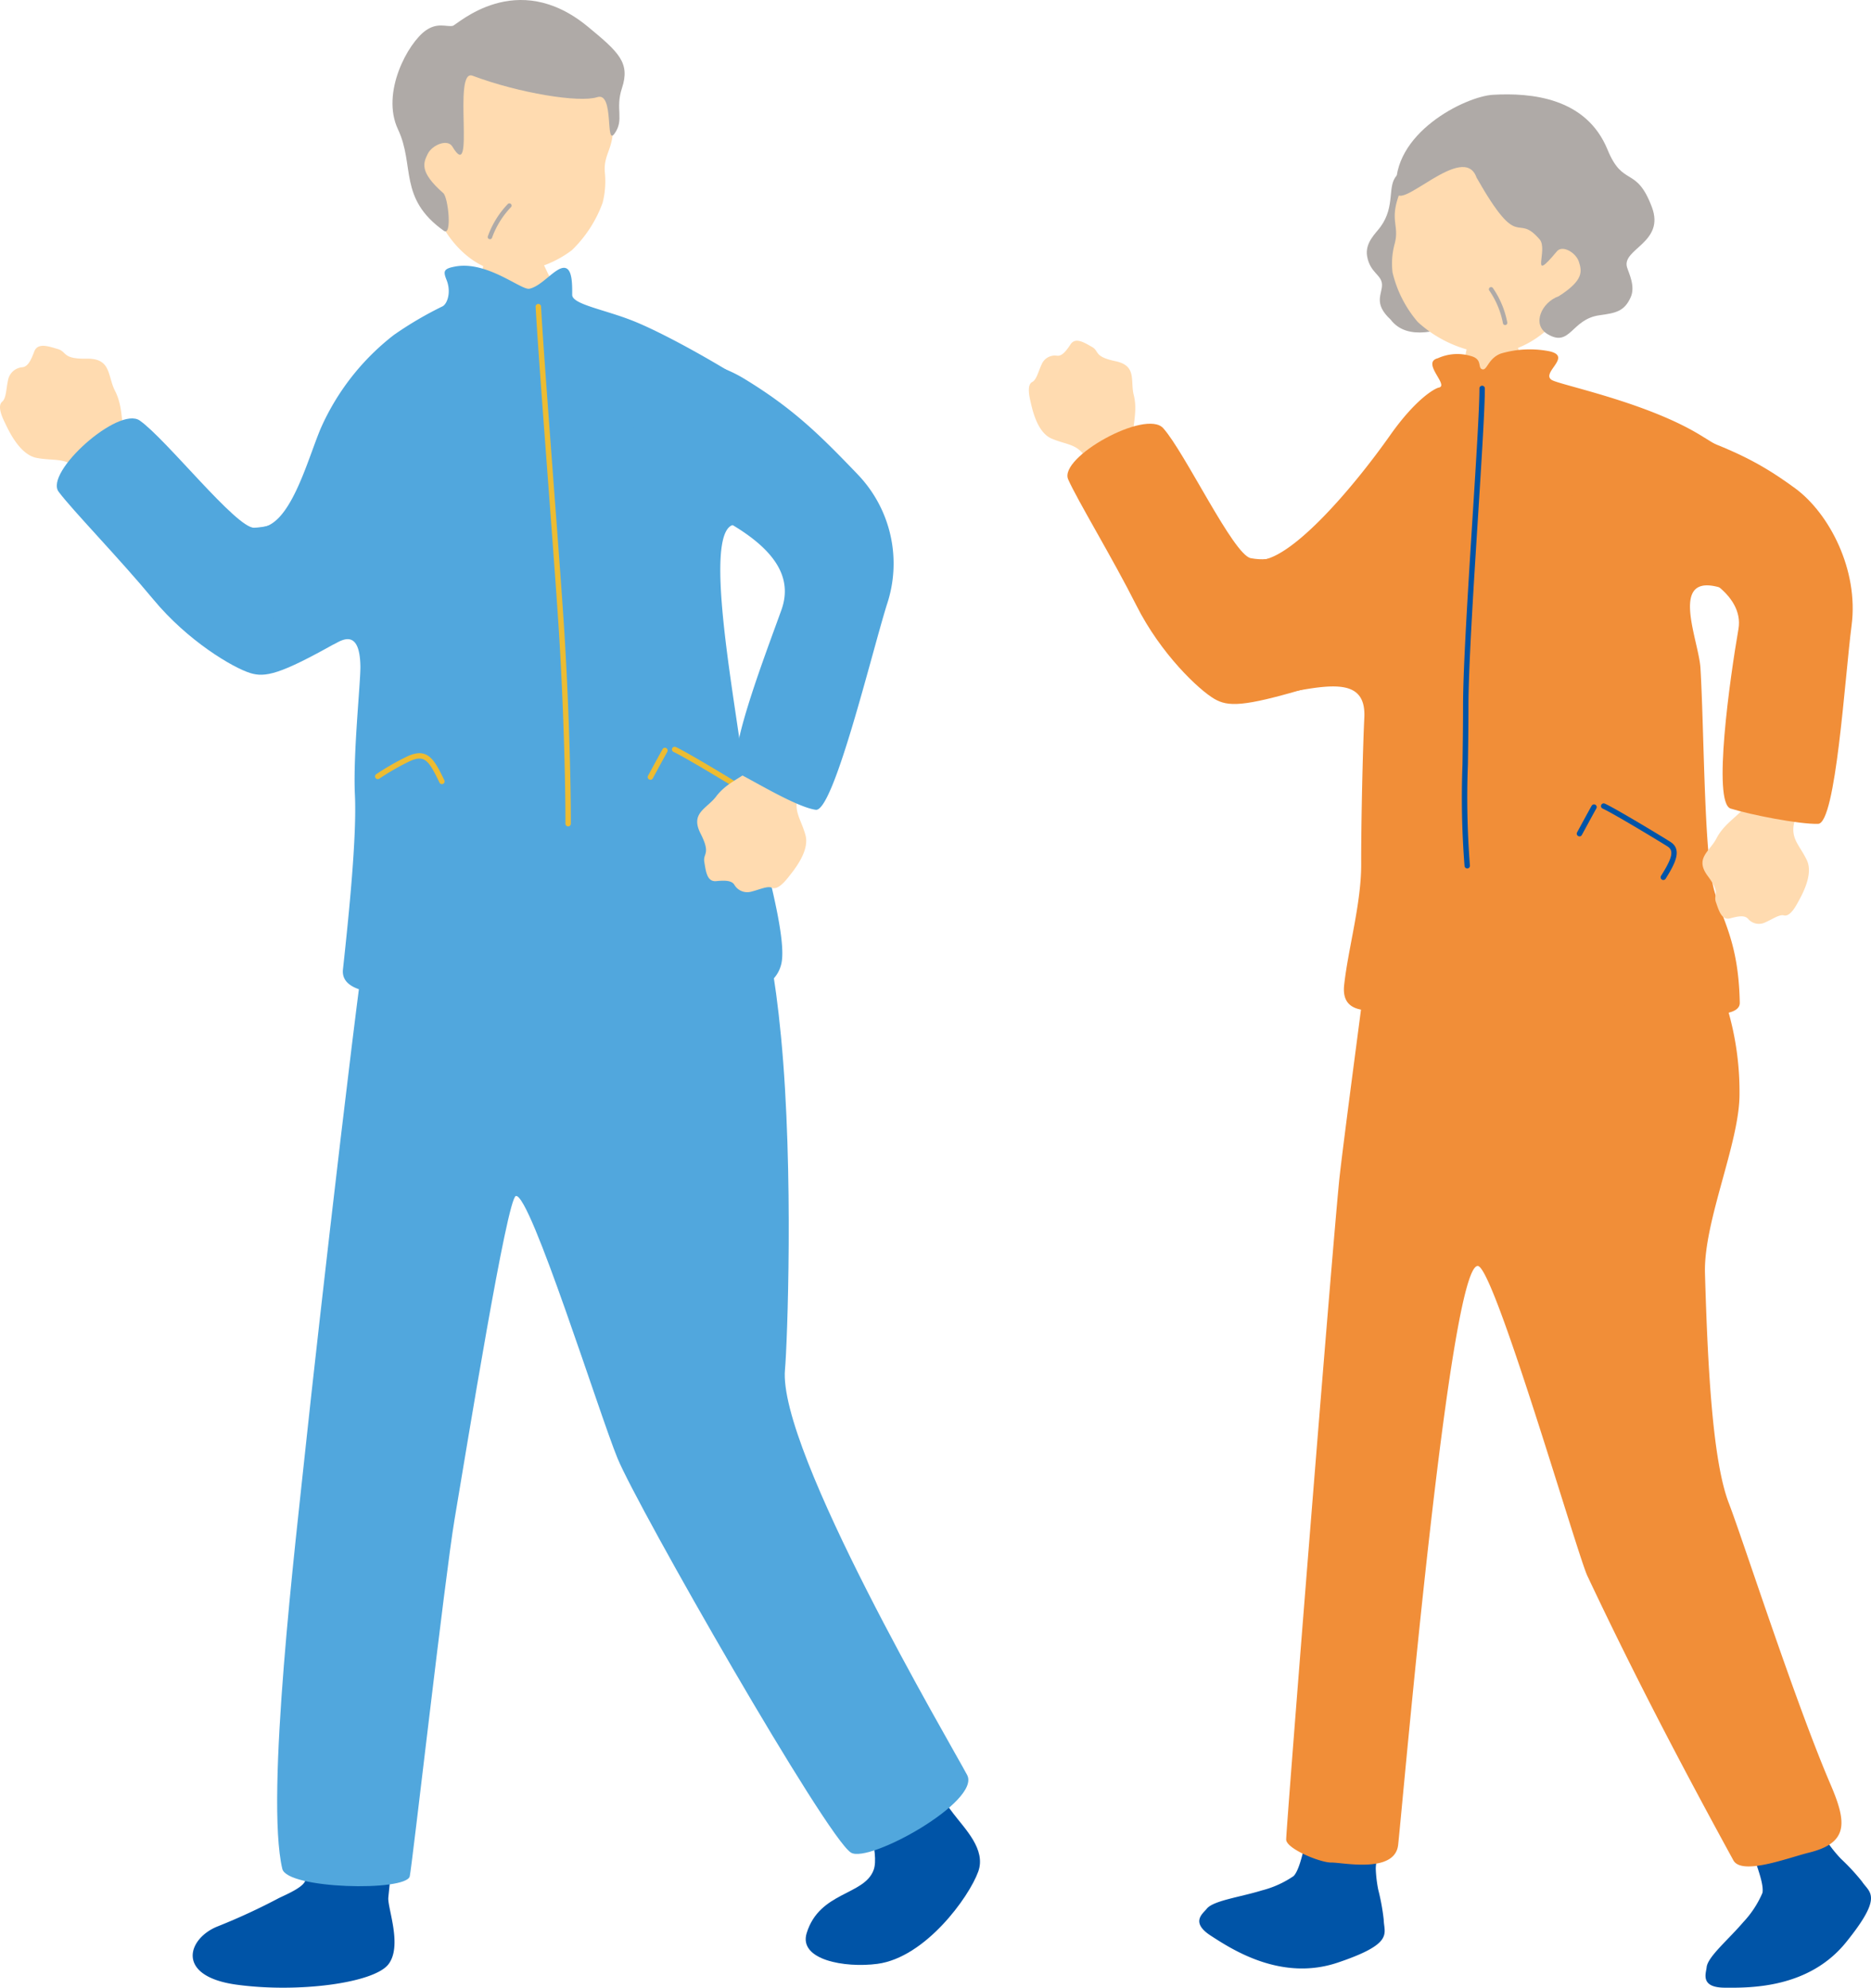 <?xml version="1.0" encoding="UTF-8"?> <svg xmlns="http://www.w3.org/2000/svg" xmlns:xlink="http://www.w3.org/1999/xlink" id="グループ_1386" data-name="グループ 1386" width="250.572" height="266.167" viewBox="0 0 250.572 266.167"><defs><clipPath id="clip-path"><rect id="長方形_7145" data-name="長方形 7145" width="250.572" height="266.167" fill="none"></rect></clipPath></defs><g id="グループ_1369" data-name="グループ 1369" clip-path="url(#clip-path)"><path id="パス_1577" data-name="パス 1577" d="M240.883,243.036a28.767,28.767,0,0,0-2.826-3.055,17.864,17.864,0,0,1-1.744-2.139c-.859-1.349-.738-2.6-1.873-4.8-2.08-4.042-9.276-.628-9.075,2.852.133,2.3,2.491,6.834,2.178,8.635a13.358,13.358,0,0,1-2.559,3.916c-2,2.346-4.786,4.661-4.919,6.057-.076.8-.922,2.708,2.409,2.733s11.235.14,16.26-6.078,3.169-6.6,2.149-8.117" transform="translate(8.495 8.931)" fill="#0054a7"></path><path id="パス_1578" data-name="パス 1578" d="M179.344,248.148a28.945,28.945,0,0,0-.745-4.094,17.815,17.815,0,0,1-.325-2.74c0-1.6.773-2.59,1-5.06.414-4.526-7.49-5.509-9.188-2.464-1.122,2.013-1.565,7.1-2.8,8.455a13.34,13.34,0,0,1-4.26,1.931c-2.945.909-6.54,1.365-7.4,2.471-.5.637-2.232,1.79.565,3.6s9.4,6.148,16.982,3.6,6.216-3.869,6.169-5.7" transform="translate(5.974 8.963)" fill="#0054a7"></path><path id="パス_1579" data-name="パス 1579" d="M176.908,122.452c-.147,1.6-3.576,26.995-3.987,31.241-1.165,12.009-7.1,86.8-7.078,88.033s4.591,3.107,6.052,3.078,8.517,1.528,8.944-2.371c.681-6.231,6.877-77.841,10.679-77.516,2.2.188,13.337,38.7,14.663,41.5,5.469,11.586,11.23,22.872,19.553,38.088,1.13,2.066,7.355-.346,10.131-1.031,5.326-1.316,5.062-4.051,2.875-9.145-4.775-11.121-11.746-32.813-13.609-37.638-2.125-5.5-2.821-17.583-3.2-30.8-.2-6.957,4.648-17.475,4.625-24.007a39.155,39.155,0,0,0-6.339-21.672c-.646-1.158-13.946-.7-23.391-.943-11.015-.278-19.81,2.041-19.915,3.183" transform="translate(6.406 4.606)" fill="#f18e38"></path><path id="パス_1580" data-name="パス 1580" d="M189.949,41.99c.359-.007,5.075.239,5.522.188a33.144,33.144,0,0,0,1.3,4.44c.467.918,3.176,4.834,5.922,6.126,7.524,5.243-23.729,4-18.624.93,2.035-1.829,4.716-5.847,5.084-7.687.27-1.348.808-3.491.8-4" transform="translate(7.088 1.622)" fill="#ffdbb0"></path><path id="パス_1581" data-name="パス 1581" d="M180,56.544c3.356-4.758,5.9-6.253,6.535-6.387,1.392-.293-2.412-3.356-.143-3.926a6.3,6.3,0,0,1,4.456-.286c1.567.428.83,1.582,1.5,1.769.653.182.765-1.463,2.489-2.113a13.73,13.73,0,0,1,6.387-.324c3.342.667-1.076,2.884.408,3.854,1.02.667,12.642,2.95,19.92,7.4,10.006,6.122,8.075,5.5,7.387,10.045-.643,4.245,1.638,12.46-4.39,10.472-7.44-2.452-3.221,6.866-2.99,10.646.468,7.661.478,23.03,1.552,28.532.957,4.9,3.541,7.317,3.715,16.312.074,3.8-18.049-.451-22.032-.374-6.563.128-17.921.352-23.5,1.059-3.591.455-7.91,1.158-7.451-3.051.539-4.94,2.3-10.917,2.282-16.225s.21-15.377.419-19.584c.287-5.8-5.277-4.293-12.443-2.955-6.7,1.251-4.232-18.357-1.951-18.141,4.2.4,12.6-9.279,17.853-16.727" transform="translate(6.171 1.74)" fill="#f18e38"></path><path id="パス_1582" data-name="パス 1582" d="M179.425,41.978c2.264,2.98,6.762,1.445,9.756.3,6.39-2.445-2.115-11.836-2.887-13.307s-.958-11.74-6.04-6.285c-1.337,1.434-.136,4.068-2.188,6.885-.636.872-2.116,2.135-1.778,3.965.4,2.189,1.938,2.434,1.987,3.736s-1.214,2.512,1.151,4.706" transform="translate(6.808 0.815)" fill="#afaaa7"></path><path id="パス_1583" data-name="パス 1583" d="M202.064,41.7c-3.108,3.9-7.265,5.456-10.5,5a16.453,16.453,0,0,1-8.627-4.13,15.778,15.778,0,0,1-3.375-6.632,10.012,10.012,0,0,1,.284-3.833c.791-2.974-1.312-3.221,1.7-9.026.915-1.764,6.147-9.707,14.931-8.951,7.722.665,13.772,19.555,5.587,27.57" transform="translate(6.933 0.544)" fill="#ffdbb0"></path><path id="パス_1584" data-name="パス 1584" d="M190.793,23.311c-1.726-4.914-10.45,4.8-10.744,1.874-.782-7.776,9.249-12.749,12.943-12.961,5.151-.294,12.495.386,15.344,7.347,2.087,5.1,3.835,2.1,5.939,7.692,1.795,4.772-4.062,5.592-3.328,8.061.231.773,1.147,2.532.494,4-.867,1.947-2.059,2.122-4.212,2.426-3.76.53-3.869,4.349-6.928,2.523-2.173-1.3-.772-4.278,1.489-5.07,3.425-2.178,3.092-3.387,2.712-4.608s-2.2-2.315-2.951-1.406c-3.758,4.517-1.109-.192-2.3-1.588-3.244-3.791-2.6,2.018-8.458-8.288" transform="translate(6.953 0.47)" fill="#afaaa7"></path><path id="パス_1585" data-name="パス 1585" d="M194.178,42.1a.3.3,0,0,1-.316-.26,11.5,11.5,0,0,0-1.81-4.341.295.295,0,1,1,.468-.358,12.052,12.052,0,0,1,1.93,4.63.3.3,0,0,1-.26.327l-.012,0" transform="translate(7.416 1.43)" fill="#afaaa7"></path><path id="パス_1586" data-name="パス 1586" d="M146.638,56.456c-.012-1.454.576-3.269.078-5.235s.46-3.943-2.466-4.556-2.115-1.337-3.138-1.91-2.205-1.347-2.869-.334-1.184,1.587-1.811,1.514a1.912,1.912,0,0,0-2.039,1.125c-.484,1.033-.7,2.1-1.279,2.394s-.519,1.34-.278,2.394.86,4.305,2.848,5.172,3.554.688,4.6,2.626c.16.3.371,1.419.688,2.28.948,1.786,7.922-1.088,6.918-3.307-.277-.815-1.248-1.823-1.252-2.162" transform="translate(5.125 1.697)" fill="#ffdbb0"></path><path id="パス_1587" data-name="パス 1587" d="M170.875,73.473c-2.409-5.894-2.523.312-8.676-.837-2.338-.436-8.82-14.165-11.737-17.412-2.319-2.584-14.034,3.9-12.722,6.865,1.245,2.819,5.952,10.551,9.129,16.868,3.276,6.512,8.372,11.31,10.445,12.518,1.82,1.059,3.856,1.077,11.971-1.31,6.218-1.829,4.02-10.745,1.589-16.693" transform="translate(5.317 2.11)" fill="#f18e38"></path><path id="パス_1588" data-name="パス 1588" d="M224.92,104.484c-.953,1.1-2.592,2.071-3.521,3.874s-2.953,2.654-1.162,5.05.7,2.4,1.09,3.507.762,2.469,1.93,2.148,1.939-.407,2.362.062a1.908,1.908,0,0,0,2.271.5c1.048-.455,1.912-1.111,2.544-.95s1.275-.661,1.793-1.61,2.2-3.8,1.283-5.764-2.209-2.866-1.713-5.011c.076-.328.661-1.309.992-2.165.47-1.966-6.662-4.422-7.375-2.094-.331.795-.269,2.193-.492,2.449" transform="translate(8.48 3.905)" fill="#ffdbb0"></path><path id="パス_1589" data-name="パス 1589" d="M232.645,63.3c-5.744-4.22-9.177-5.329-16.373-8.164-9.745-3.838-15.712,2.908-15.227,4.712,2.4,8.911,9.553,14.007,14.584,14,3.747-.005,10.247,3.57,9.427,8.292-1.133,6.516-3.506,23.272-1.046,24.048,2.624.829,9.218,2.122,11.713,2.048,2.39-.072,3.572-19.568,4.487-26.592.961-7.389-2.979-14.976-7.564-18.345" transform="translate(7.765 2.085)" fill="#f18e38"></path><path id="パス_1590" data-name="パス 1590" d="M189.215,114.369a.362.362,0,0,1-.359-.323,116.639,116.639,0,0,1-.274-13.625c.034-2.381.073-4.959.073-7.785,0-5.093.676-15.809,1.273-25.263.475-7.514.923-14.614.923-17.279a.362.362,0,1,1,.724,0c0,2.688-.429,9.47-.924,17.324-.6,9.443-1.272,20.145-1.272,25.217,0,2.829-.038,5.412-.073,7.8a115.971,115.971,0,0,0,.27,13.535.362.362,0,0,1-.321.4l-.04,0" transform="translate(7.282 1.921)" fill="#0054a7"></path><path id="パス_1591" data-name="パス 1591" d="M203.673,107.989a.366.366,0,0,1-.173-.045.362.362,0,0,1-.143-.491l.522-.961c.463-.854.958-1.764,1.426-2.6a.362.362,0,0,1,.633.352c-.467.838-.96,1.745-1.422,2.6l-.525.962a.36.36,0,0,1-.318.189" transform="translate(7.854 4.006)" fill="#0054a7"></path><path id="パス_1592" data-name="パス 1592" d="M214.787,113.837a.361.361,0,0,1-.305-.555c1.522-2.423,1.734-3.379.877-3.93-.876-.562-7.265-4.428-8.709-5.084a.362.362,0,0,1,.3-.66c1.506.684,7.89,4.55,8.8,5.135,1.6,1.03.606,2.916-.655,4.924a.361.361,0,0,1-.306.169" transform="translate(7.974 4.001)" fill="#0054a7"></path><path id="パス_1593" data-name="パス 1593" d="M16.614,56.286c-.373-1.567-.187-3.671-1.21-5.669s-.479-4.37-3.788-4.308S9,45.389,7.756,45.023s-2.713-.909-3.178.348S3.693,47.378,3,47.454a2.116,2.116,0,0,0-1.921,1.719C.809,50.407.84,51.61.288,52.072s-.23,1.574.291,2.652S2.572,59.159,4.932,59.6s4-.137,5.613,1.7c.245.28.75,1.44,1.306,2.291,1.464,1.693,8.28-3.134,6.649-5.28-.5-.811-1.8-1.658-1.886-2.024" transform="translate(0 1.722)" fill="#ffdbb0"></path><path id="パス_1594" data-name="パス 1594" d="M45.468,67.426c-3.664-5.208-5.441.9-11.7,1.16-2.376.1-11.759-11.839-15.328-14.352-2.839-2-12.808,6.934-10.868,9.534,1.844,2.469,8.158,8.955,12.666,14.4,4.646,5.617,10.685,9.154,12.978,9.869,2.009.627,4,.189,11.376-3.95,5.652-3.171,4.572-11.408.873-16.664" transform="translate(0.283 2.084)" fill="#51a7dd"></path><path id="パス_1595" data-name="パス 1595" d="M63.428,29.418c.373-.007,5.268.247,5.733.194a34.219,34.219,0,0,0,1.347,4.61,57.386,57.386,0,0,0,3.9,7.115c2.575,3.7-19.121,5.372-14.967.79,2.55-2.813,2.772-6.651,3.154-8.56.28-1.4.838-3.625.828-4.149" transform="translate(2.276 1.136)" fill="#ffdbb0"></path><path id="パス_1596" data-name="パス 1596" d="M123.623,234.114c-2.553-3.377-5.907-8.006-6.934-9.335,0,0-6.868,4.5-5.849,6.654s2.939,8.07,2.157,10.259c-1.235,3.459-7.248,2.882-8.977,8.482-1.108,3.588,5.106,4.695,9.471,4.118,6.405-.845,12.259-8.9,13.507-12.354,1.073-2.968-1.793-5.73-3.377-7.824" transform="translate(4.013 8.683)" fill="#0054a7"></path><path id="パス_1597" data-name="パス 1597" d="M51.284,235.971s-10.617-1.959-11.07-.547.881,3.955-.3,7.36c-.312.9-2.562,1.841-3.528,2.311a83.737,83.737,0,0,1-8.15,3.771c-4.068,1.575-5.772,6.674,2.44,7.816s18.4-.193,20.37-2.707c1.926-2.459-.122-7.556,0-8.941.106-1.216.818-6.863.243-9.063" transform="translate(0.96 9.074)" fill="#0054a7"></path><path id="パス_1598" data-name="パス 1598" d="M98.625,115.747c.481.2,2.936,1.45,4.594,18.717,1.729,18.025.825,41.37.53,44.525-1.013,10.815,22.184,50.155,24.393,54.315,1.871,3.523-13.12,11.856-15.549,10.4-3.26-1.96-28.525-46.155-31.268-52.795-2.393-5.79-11.681-35.49-13.617-35.138-1.176.214-6.542,33.421-8.215,43.309-1.267,7.492-5.712,46.634-6,47.794-.5,2.059-16.42,1.706-17.066-1-2.311-9.671,1.808-43.983,3.157-56.794,1.394-13.238,8.088-72.1,8.961-73.421s39.5-4.346,50.075.092" transform="translate(1.381 4.381)" fill="#51a7dd"></path><path id="パス_1599" data-name="パス 1599" d="M107.069,56.38c-1.389-2.9-17.049-12.215-23.591-14.785-3.827-1.5-8.027-2.175-8.024-3.44,0-1.173.052-3.291-.868-3.578-1.206-.377-3.1,2.407-4.865,2.763-1.094.22-5.642-3.758-9.922-2.976-1.6.292-1.635.633-1.163,1.821.63,1.586.111,3.144-.531,3.506a48.19,48.19,0,0,0-6.536,3.839A32.378,32.378,0,0,0,41.752,56.1c-1.835,4.385-4.082,13.15-8.208,13.23C24.537,69.509,37.5,87.768,43.7,84.851c.875-.41,3.289-2.061,3.388,3,.043,2.159-1,11.761-.734,17.265s-.794,15.96-1.6,23.367c-.475,4.371,9.764,3.168,13.52,3.109,6.749-.107,11.7-3.826,29.621.087,6.665,1.455,14.546.758,15.579-3.995,1-4.594-4.511-21.1-5.116-26.247-1.2-10.164-6.727-37.757.85-31.646,6.587,5.315,13.08-2.494,7.861-13.409" transform="translate(1.177 1.323)" fill="#51a7dd"></path><path id="パス_1600" data-name="パス 1600" d="M56.782,29.281c2.328,4.563,5.983,6.856,9.071,6.9a14.471,14.471,0,0,0,8.668-2.911,16.8,16.8,0,0,0,4.133-6.365,11.7,11.7,0,0,0,.3-4.038c-.3-3.226,2.3-3.511.341-10.045C78.7,10.841,77.623,6.933,69.3,6.3,61.99,5.752,46.03,14.869,56.782,29.281" transform="translate(2.054 0.243)" fill="#ffdbb0"></path><path id="パス_1601" data-name="パス 1601" d="M78.031,13.011c2.321-.759,1.031,6.695,2.323,4.87,1.33-1.878.054-3.261.983-6.067C82.469,8.4,80.928,7,76.782,3.579c-9.61-7.936-17.551-.212-18.115-.113-.862.15-2.007-.494-3.583.6C52.7,5.723,49.025,12.4,51.346,17.325c2.291,4.863.017,9.22,6.137,13.581,1.144.814.587-4.516-.081-5.053-3.214-2.827-2.669-4.031-2.075-5.242s2.664-2.053,3.3-.985c3.178,5.317-.035-10.514,2.7-9.488,6.239,2.342,14.321,3.651,16.7,2.872" transform="translate(1.955 0)" fill="#afaaa7"></path><path id="パス_1602" data-name="パス 1602" d="M63.118,31.013a.3.3,0,0,0,.356-.21,11.646,11.646,0,0,1,2.5-4.048.3.3,0,1,0-.411-.433A12.186,12.186,0,0,0,62.9,30.64a.3.3,0,0,0,.207.37l.012,0" transform="translate(2.429 1.014)" fill="#afaaa7"></path><path id="パス_1603" data-name="パス 1603" d="M73.422,109.146a.363.363,0,0,1-.362-.362c0-5.031-.209-14.462-.8-24.478-.258-4.382-.878-12.662-1.534-21.428-.682-9.1-1.387-18.5-1.662-23.311a.362.362,0,0,1,.723-.042c.274,4.8.979,14.205,1.66,23.3.657,8.769,1.279,17.051,1.536,21.438.59,10.034.8,19.481.8,24.522a.362.362,0,0,1-.361.362" transform="translate(2.668 1.514)" fill="#edbc32"></path><path id="パス_1604" data-name="パス 1604" d="M83.878,100.692a.365.365,0,0,1-.173-.045.362.362,0,0,1-.143-.491l.522-.961c.463-.854.958-1.764,1.426-2.6a.362.362,0,1,1,.633.352c-.467.838-.96,1.745-1.422,2.6l-.525.962a.36.36,0,0,1-.318.189" transform="translate(3.226 3.724)" fill="#edbc32"></path><path id="パス_1605" data-name="パス 1605" d="M94.993,106.54a.353.353,0,0,1-.192-.056.361.361,0,0,1-.113-.5c1.522-2.423,1.735-3.379.877-3.93-.876-.562-7.265-4.428-8.709-5.084a.362.362,0,0,1,.3-.66c1.506.684,7.89,4.55,8.8,5.135,1.6,1.03.606,2.916-.655,4.924a.361.361,0,0,1-.306.169" transform="translate(3.347 3.719)" fill="#edbc32"></path><path id="パス_1606" data-name="パス 1606" d="M96.771,99.547c-1.178.962-3.042,1.669-4.319,3.361s-3.516,2.206-2.1,4.993.295,2.6.5,3.809.345,2.679,1.6,2.556,2.07-.073,2.42.486a2,2,0,0,0,2.252.926c1.159-.281,2.169-.8,2.789-.524s1.431-.453,2.133-1.339,2.948-3.519,2.354-5.707-1.765-3.346-.868-5.467c.137-.324.914-1.23,1.408-2.052.836-1.941-6.07-5.746-7.224-3.476-.482.759-.668,2.211-.943,2.436" transform="translate(3.473 3.724)" fill="#ffdbb0"></path><path id="パス_1607" data-name="パス 1607" d="M111.716,61.693c-4.938-5.14-8.509-8.723-15.114-12.746-8.946-5.449-15.978.178-15.809,2.039.836,9.189,7.5,13.98,11.974,16.287,7.764,4.007,10.38,8.083,8.763,12.6-2.231,6.228-7.883,20.784-5.592,21.97,2.444,1.265,7.715,4.439,10.186,4.793,2.366.339,7.426-20.708,9.528-27.473a17.22,17.22,0,0,0-3.936-17.466" transform="translate(3.121 1.801)" fill="#51a7dd"></path><path id="パス_1608" data-name="パス 1608" d="M57.312,101.249a.364.364,0,0,1-.327-.207C55.533,98,54.96,97.32,53.064,98.155a32.661,32.661,0,0,0-4.145,2.371.362.362,0,0,1-.391-.611,33.368,33.368,0,0,1,4.243-2.422c2.617-1.155,3.512.4,4.867,3.238a.361.361,0,0,1-.17.482.366.366,0,0,1-.156.035" transform="translate(1.868 3.751)" fill="#edbc32"></path></g></svg> 